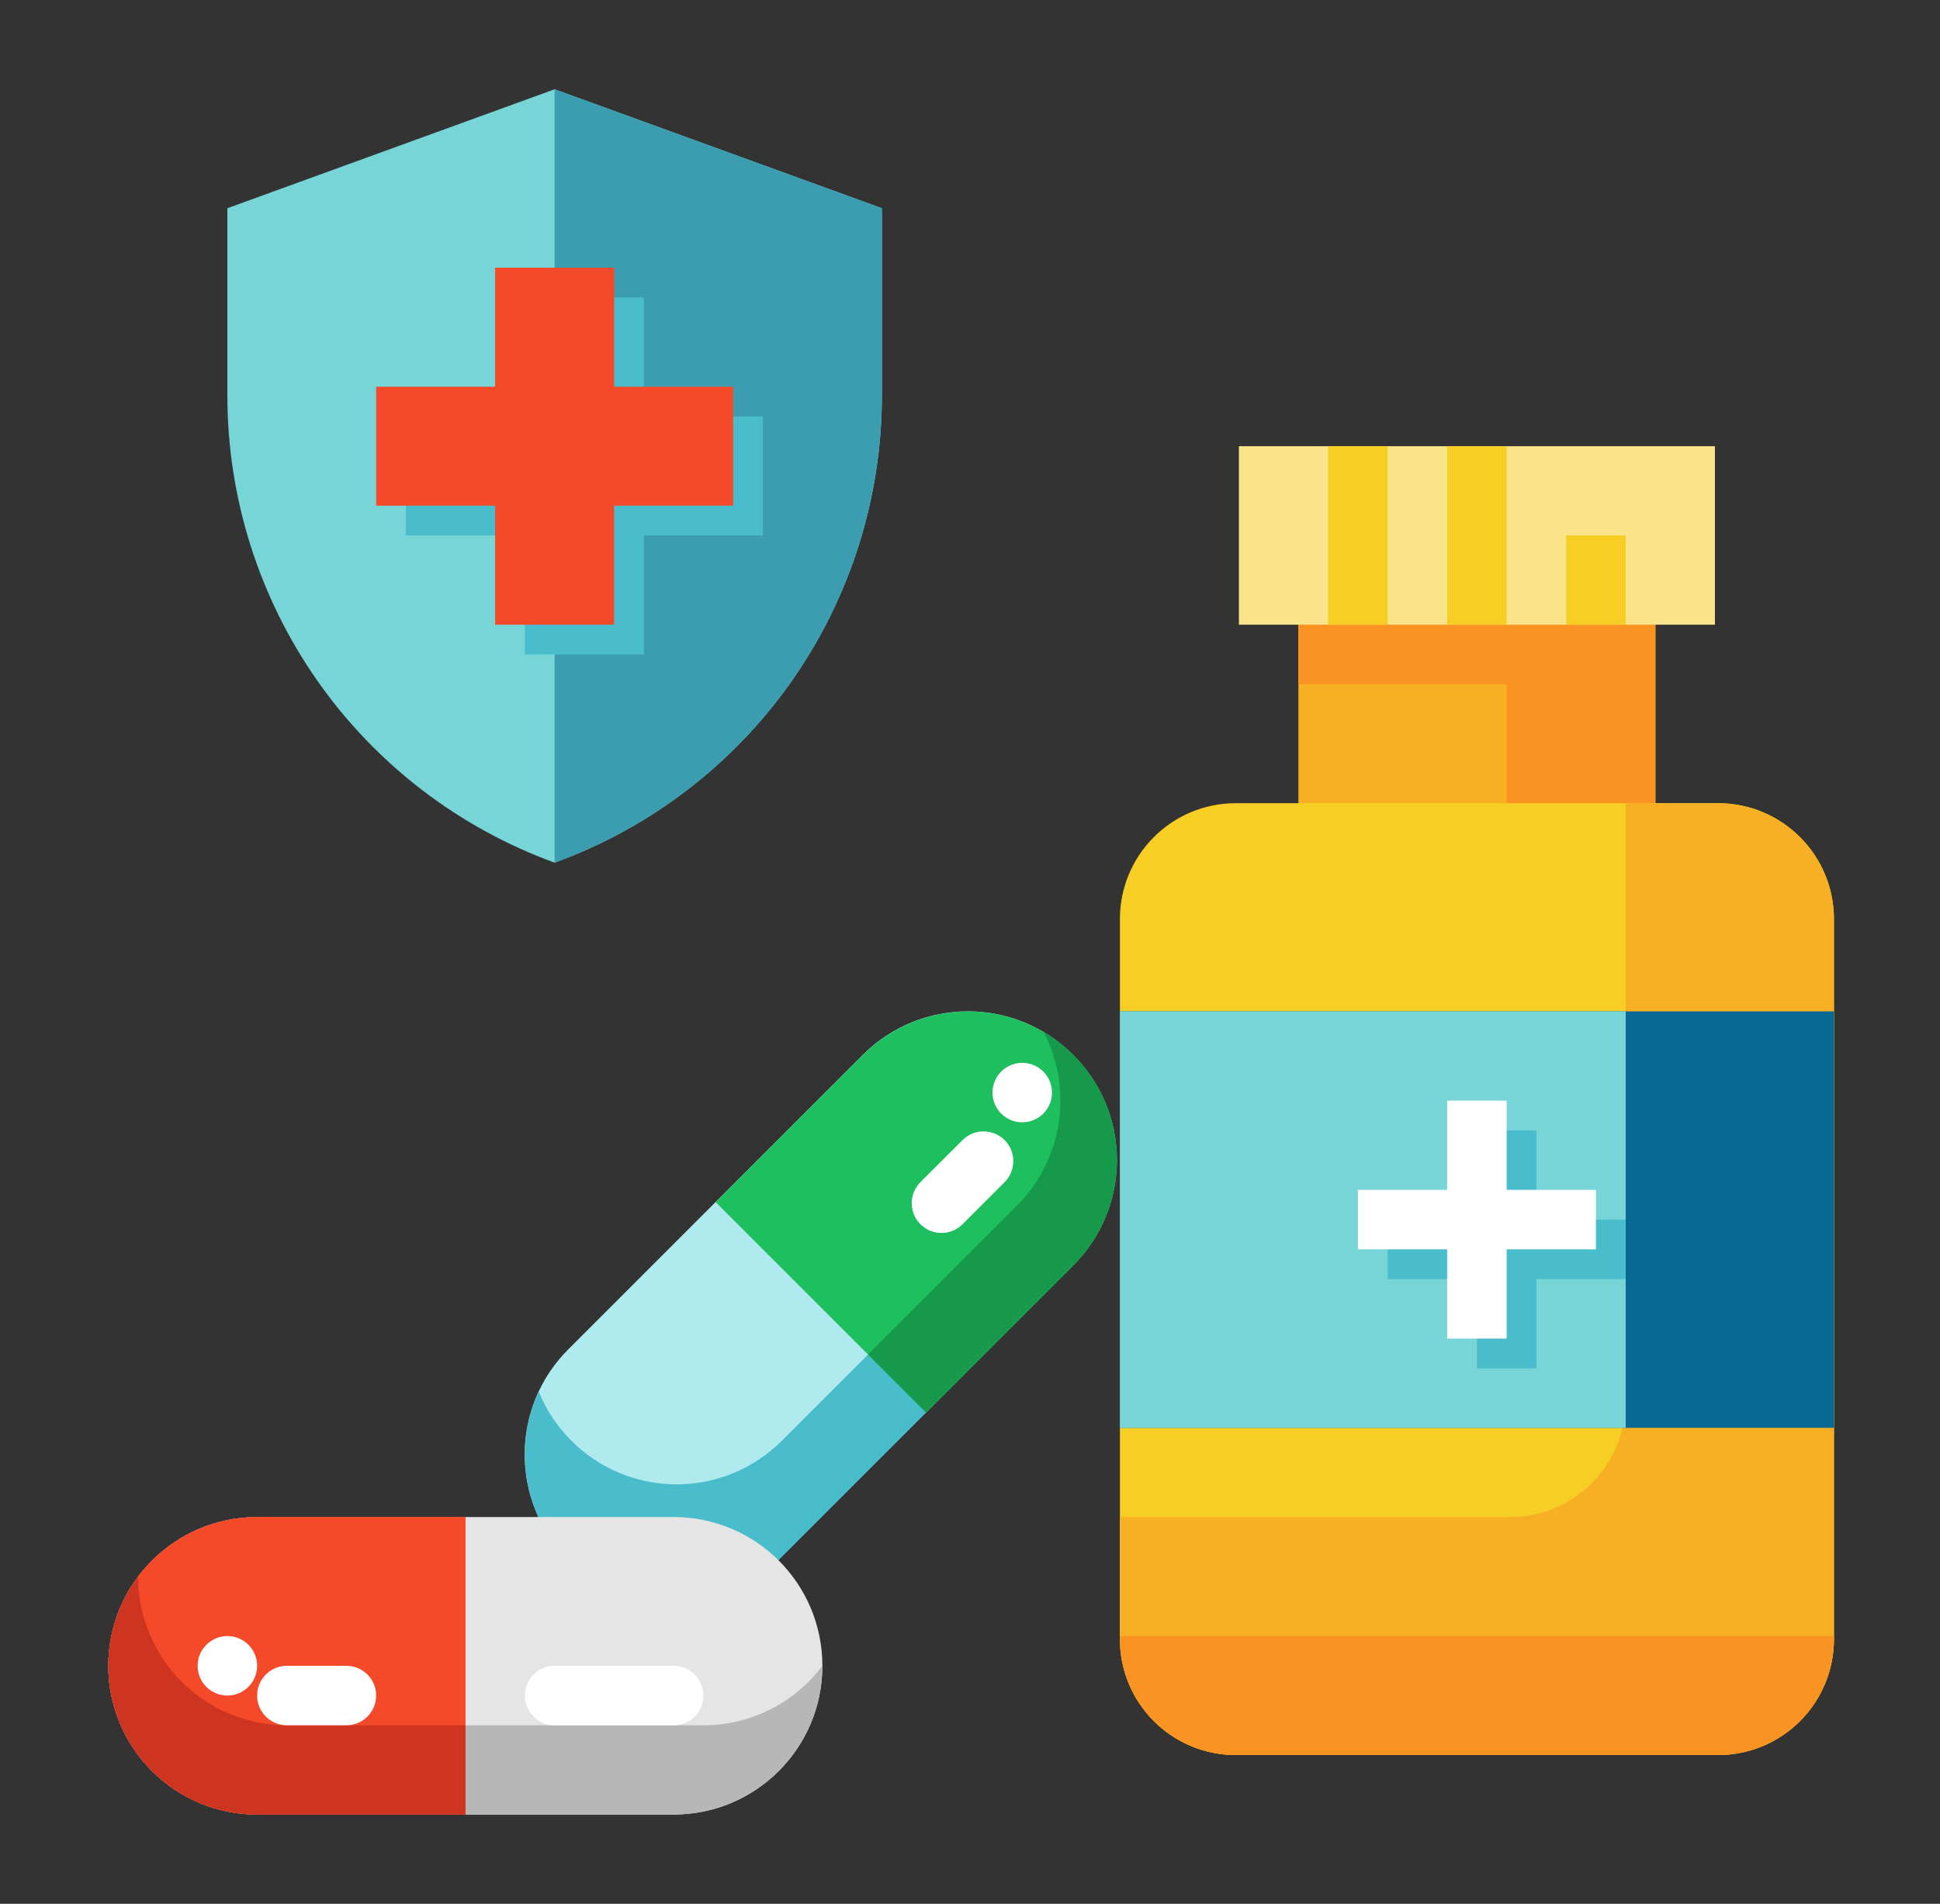 <svg width="54" height="53" viewBox="0 0 54 53" fill="none" xmlns="http://www.w3.org/2000/svg">
<rect x="0" y="0" width="54" height="53" fill="#333333" stroke="none"/>
<path d="M24.015 29.368L15.817 37.566C14.2 39.183 14.2 41.804 15.817 43.421C17.434 45.038 20.055 45.038 21.672 43.421L29.87 35.223C31.487 33.606 31.487 30.985 29.87 29.368C28.253 27.751 25.632 27.751 24.015 29.368Z" fill="#AFEAEF"/>
<path d="M29.96 31.912L21.761 40.111C20.985 40.887 19.932 41.324 18.834 41.324C17.735 41.324 16.682 40.887 15.906 40.111C15.514 39.721 15.206 39.256 14.997 38.744C14.638 39.515 14.525 40.377 14.672 41.214C14.82 42.051 15.222 42.822 15.822 43.423C16.599 44.2 17.652 44.636 18.75 44.636C19.848 44.636 20.902 44.2 21.678 43.423L29.877 35.225C30.453 34.649 30.846 33.916 31.008 33.117C31.169 32.319 31.092 31.491 30.785 30.736C30.581 31.173 30.301 31.571 29.96 31.912Z" fill="#4ABDCC"/>
<path d="M18.751 42.234H7.157C4.87 42.234 3.016 44.088 3.016 46.375C3.016 48.662 4.87 50.516 7.157 50.516H18.751C21.038 50.516 22.891 48.662 22.891 46.375C22.891 44.088 21.038 42.234 18.751 42.234Z" fill="#E5E5E5"/>
<path d="M19.579 48.031H7.985C6.887 48.031 5.834 47.595 5.057 46.819C4.281 46.042 3.844 44.989 3.844 43.891C3.306 44.607 3.015 45.479 3.016 46.375C3.016 47.473 3.453 48.526 4.229 49.303C5.006 50.08 6.059 50.516 7.157 50.516H18.751C19.849 50.516 20.902 50.08 21.679 49.303C22.455 48.526 22.891 47.473 22.891 46.375C22.506 46.89 22.006 47.307 21.431 47.595C20.856 47.882 20.222 48.032 19.579 48.031Z" fill="#B7B7B7"/>
<path d="M7.157 42.234C6.059 42.234 5.006 42.671 4.229 43.447C3.453 44.224 3.016 45.277 3.016 46.375C3.016 47.473 3.453 48.526 4.229 49.303C5.006 50.08 6.059 50.516 7.157 50.516H12.954V42.234H7.157Z" fill="#F44A2A"/>
<path d="M7.157 42.234C6.059 42.234 5.006 42.671 4.229 43.447C3.453 44.224 3.016 45.277 3.016 46.375C3.016 47.473 3.453 48.526 4.229 49.303C5.006 50.08 6.059 50.516 7.157 50.516H12.954V42.234H7.157Z" fill="#F44A2A"/>
<path d="M7.985 48.031C6.887 48.031 5.834 47.595 5.057 46.819C4.281 46.042 3.844 44.989 3.844 43.891C3.383 44.506 3.102 45.237 3.033 46.003C2.964 46.769 3.11 47.539 3.454 48.227C3.797 48.915 4.326 49.493 4.98 49.897C5.634 50.302 6.388 50.516 7.157 50.516H12.954V48.031H7.985Z" fill="#CE3521"/>
<path d="M15.438 24.016C12.769 23.045 10.462 21.276 8.833 18.95C7.203 16.623 6.329 13.851 6.329 11.01V5.797L15.438 2.485L24.548 5.797V11.01C24.548 13.851 23.673 16.623 22.044 18.95C20.414 21.276 18.108 23.045 15.438 24.016Z" fill="#77D5D8"/>
<path d="M15.438 2.485V24.016C18.108 23.045 20.414 21.276 22.044 18.95C23.673 16.623 24.548 13.851 24.548 11.01V5.797L15.438 2.485Z" fill="#3B9DAF"/>
<path d="M21.235 11.594H17.923V8.281H14.61V11.594H11.298V14.906H14.61V18.219H17.923V14.906H21.235V11.594Z" fill="#4ABDCC"/>
<path d="M20.407 10.766H17.095V7.453H13.782V10.766H10.47V14.078H13.782V17.391H17.095V14.078H20.407V10.766Z" fill="#F44A2A"/>
<path d="M36.141 16.563H46.079V24.016H36.141V16.563Z" fill="#F7B023"/>
<path d="M36.141 16.563V19.047H41.938V24.016H46.079V16.563H36.141Z" fill="#F99321"/>
<path d="M47.822 22.36H34.398C32.617 22.36 31.173 23.804 31.173 25.585V45.634C31.173 47.415 32.617 48.859 34.398 48.859H47.822C49.603 48.859 51.048 47.415 51.048 45.634V25.585C51.048 23.804 49.603 22.36 47.822 22.36Z" fill="#F7CE23"/>
<path d="M47.822 22.36H45.251V39.009C45.251 39.432 45.167 39.852 45.005 40.243C44.843 40.635 44.605 40.99 44.306 41.29C44.006 41.589 43.651 41.827 43.259 41.989C42.868 42.151 42.449 42.234 42.025 42.234H31.173V45.634C31.173 46.489 31.512 47.31 32.117 47.915C32.722 48.52 33.543 48.859 34.398 48.859H47.822C48.677 48.859 49.498 48.52 50.103 47.915C50.708 47.31 51.048 46.489 51.048 45.634V25.585C51.048 24.73 50.708 23.909 50.103 23.304C49.498 22.699 48.677 22.36 47.822 22.36Z" fill="#F7B023"/>
<path d="M31.173 28.156H51.048V39.75H31.173V28.156Z" fill="#066991"/>
<path d="M34.485 12.422H47.735V17.391H34.485V12.422Z" fill="#F9E48C"/>
<path d="M36.969 12.422H38.626V17.391H36.969V12.422ZM40.282 12.422H41.938V17.391H40.282V12.422ZM43.594 14.906H45.251V17.391H43.594V14.906Z" fill="#F7CE23"/>
<path d="M29.877 29.369C29.1 28.593 28.047 28.157 26.949 28.157C25.851 28.157 24.797 28.593 24.021 29.369L19.922 33.468L25.777 39.324L29.877 35.225C30.653 34.448 31.089 33.395 31.089 32.297C31.089 31.199 30.653 30.146 29.877 29.369Z" fill="#1DBF5E"/>
<path d="M29.877 29.369C29.629 29.121 29.351 28.905 29.049 28.727C29.455 29.509 29.602 30.399 29.468 31.27C29.334 32.141 28.926 32.946 28.303 33.569L24.163 37.709L25.777 39.324L29.877 35.225C30.261 34.84 30.566 34.384 30.774 33.882C30.982 33.379 31.089 32.841 31.089 32.297C31.089 31.753 30.982 31.215 30.774 30.712C30.566 30.21 30.261 29.754 29.877 29.369Z" fill="#16994A"/>
<path d="M31.173 45.634C31.173 46.489 31.512 47.31 32.117 47.915C32.722 48.52 33.543 48.859 34.398 48.859H47.822C48.677 48.859 49.498 48.52 50.103 47.915C50.708 47.31 51.048 46.489 51.048 45.634V45.547H31.173V45.634Z" fill="#F99321"/>
<path d="M31.173 28.156H45.251V39.75H31.173V28.156Z" fill="#77D5D8"/>
<path d="M45.251 33.953H42.766V31.469H41.11V33.953H38.626V35.609H41.11V38.094H42.766V35.609H45.251V33.953Z" fill="#4ABDCC"/>
<path d="M44.423 33.125H41.938V30.641H40.282V33.125H37.798V34.781H40.282V37.266H41.938V34.781H44.423V33.125Z" fill="white"/>
<path d="M18.751 46.375H15.438C14.981 46.375 14.61 46.746 14.61 47.203C14.61 47.661 14.981 48.031 15.438 48.031H18.751C19.208 48.031 19.579 47.661 19.579 47.203C19.579 46.746 19.208 46.375 18.751 46.375Z" fill="white"/>
<path d="M9.641 46.375H7.985C7.528 46.375 7.157 46.746 7.157 47.203C7.157 47.661 7.528 48.031 7.985 48.031H9.641C10.099 48.031 10.47 47.661 10.47 47.203C10.47 46.746 10.099 46.375 9.641 46.375Z" fill="white"/>
<path d="M26.792 31.74L25.62 32.911C25.297 33.234 25.297 33.759 25.62 34.082C25.944 34.406 26.468 34.406 26.792 34.082L27.963 32.911C28.286 32.588 28.286 32.063 27.963 31.74C27.639 31.417 27.115 31.417 26.792 31.74Z" fill="white"/>
<path d="M6.329 47.203C6.786 47.203 7.157 46.833 7.157 46.375C7.157 45.918 6.786 45.547 6.329 45.547C5.872 45.547 5.501 45.918 5.501 46.375C5.501 46.833 5.872 47.203 6.329 47.203Z" fill="white"/>
<path d="M28.454 31.245C28.912 31.245 29.282 30.875 29.282 30.417C29.282 29.96 28.912 29.589 28.454 29.589C27.997 29.589 27.626 29.96 27.626 30.417C27.626 30.875 27.997 31.245 28.454 31.245Z" fill="white"/>
</svg>
